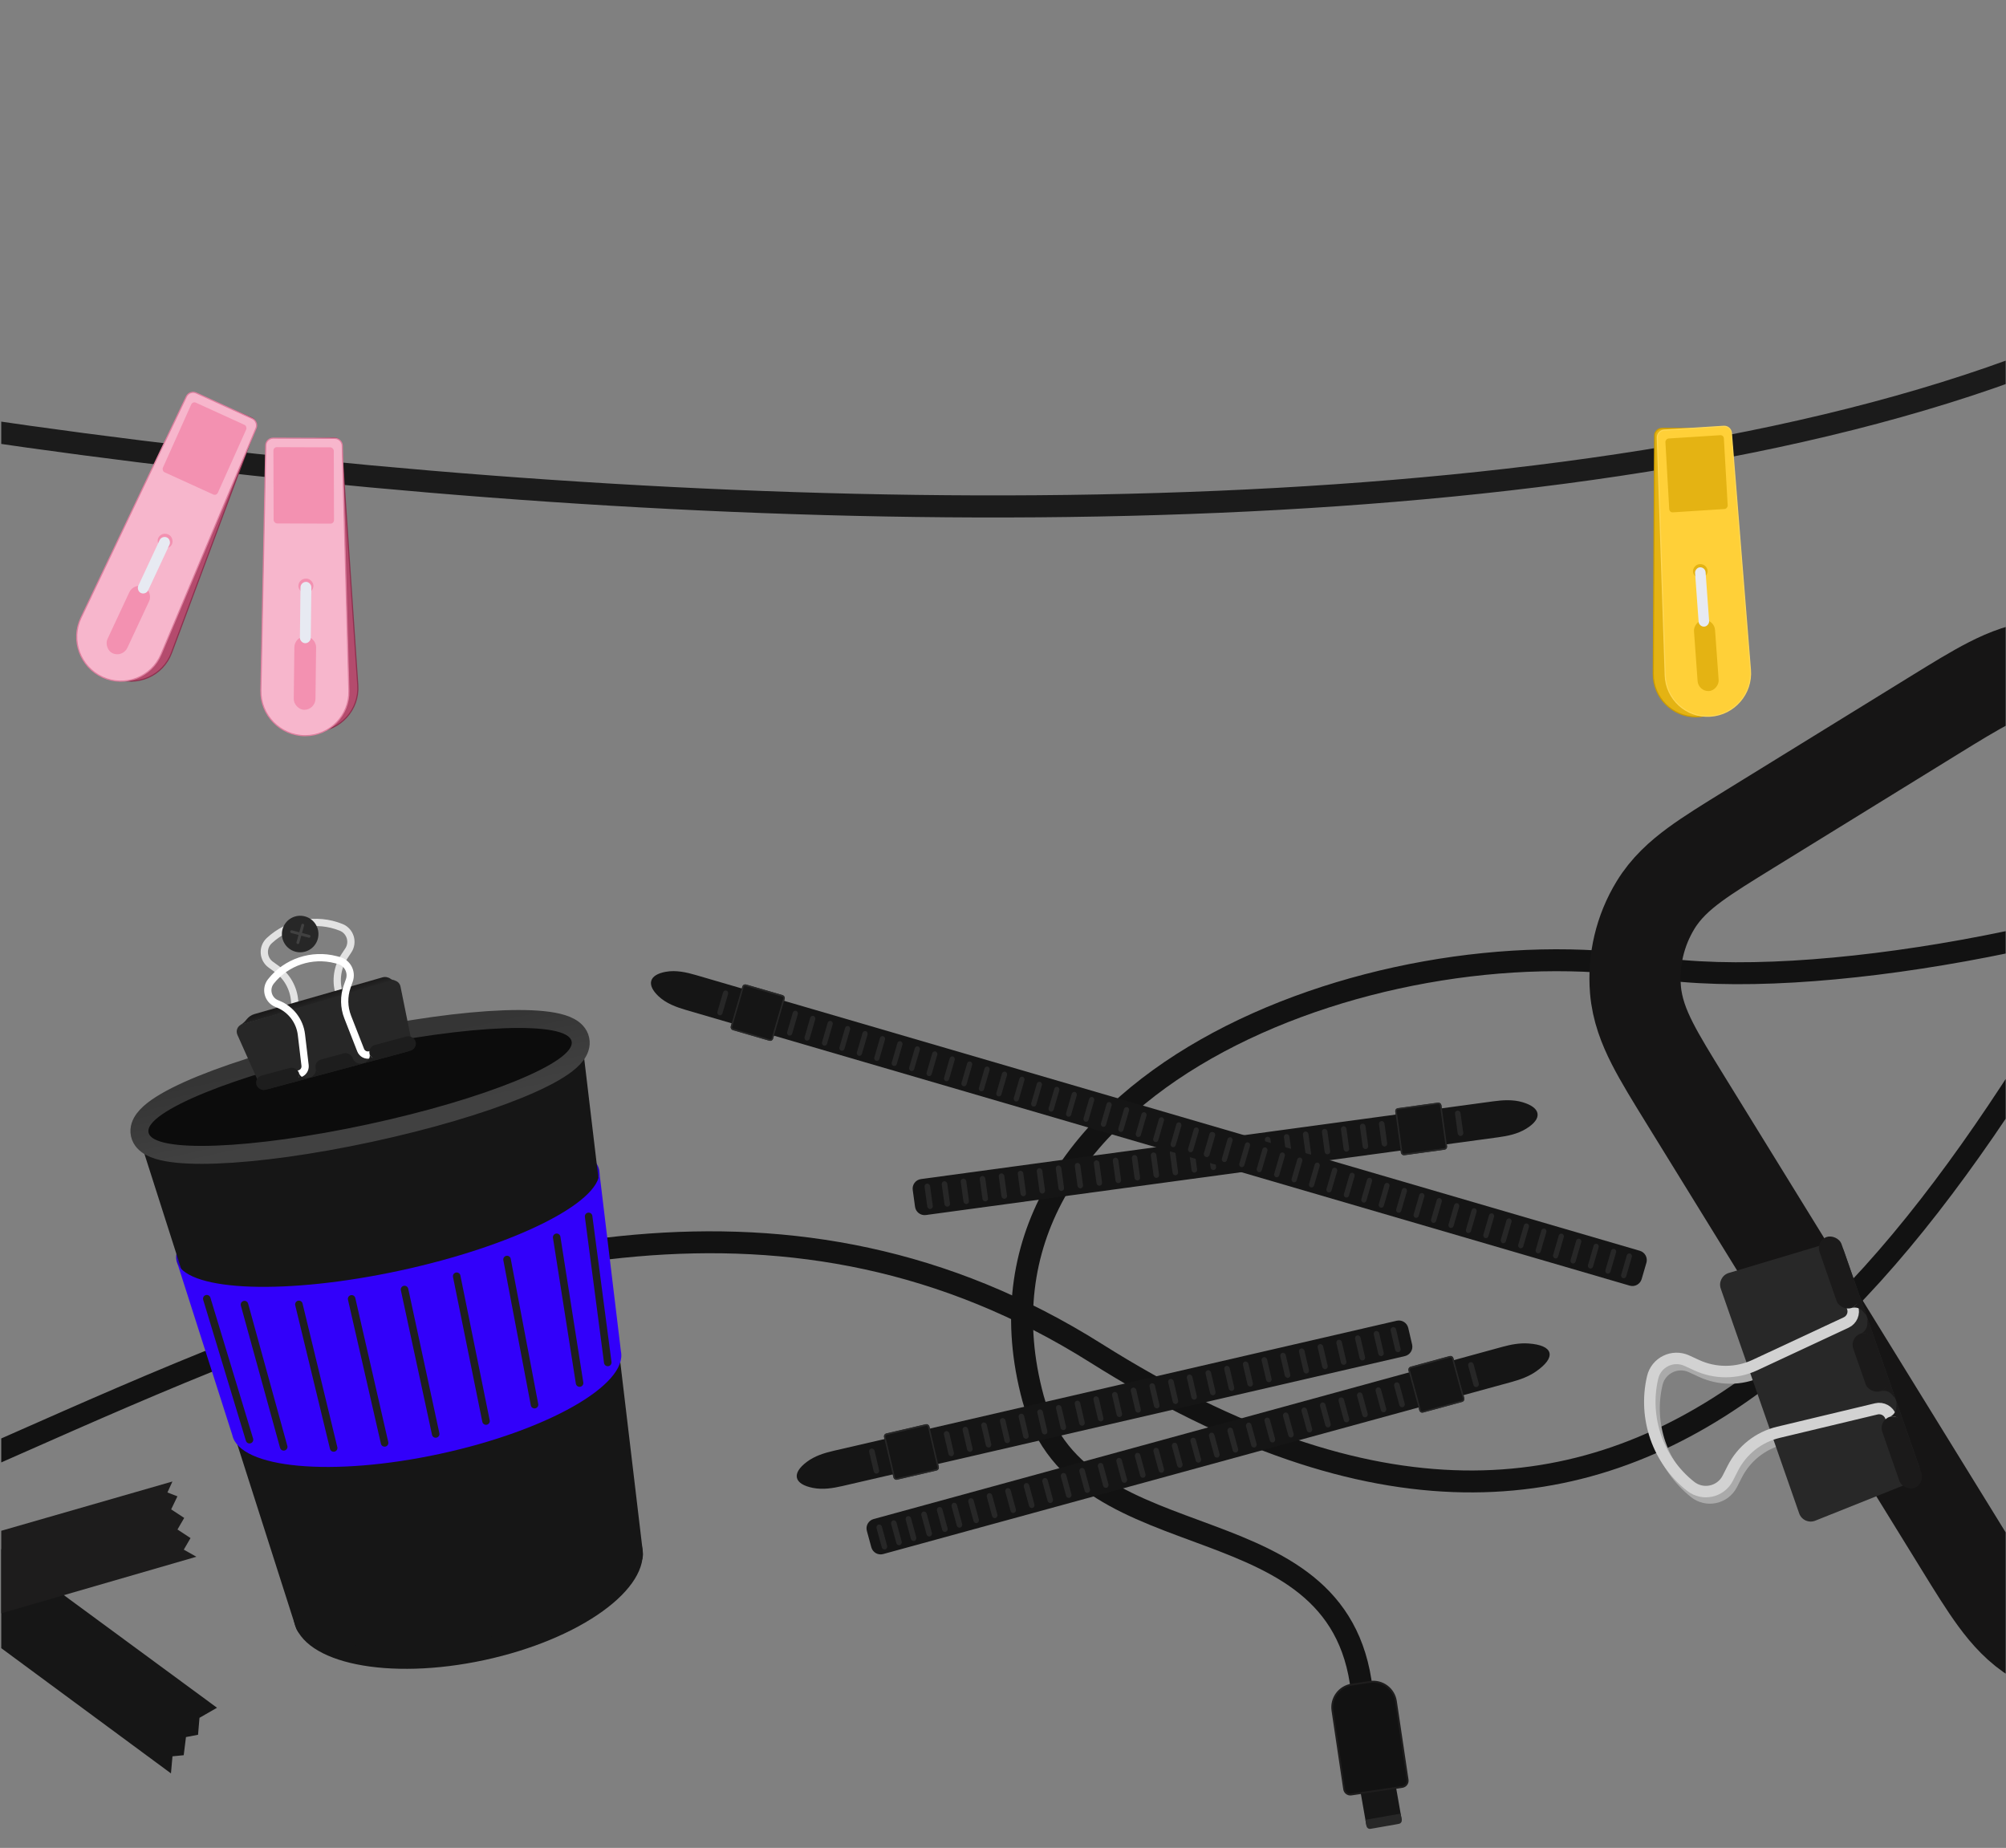 <svg width="1281" height="1180" viewBox="0 0 1281 1180" fill="none" xmlns="http://www.w3.org/2000/svg">
<rect x="0" y="0" width="1281" height="1180" fill="#808080" stroke="none"/>
<g clip-path="url(#clip0_1048_410)">
<path d="M138.58 1090.5L-222.771 824.826L-221.475 833.969L-229.953 835.062L-229.219 845.003L-237.697 846.095L-236.962 856.037L-246.001 857.928L-244.069 864.494L-251.569 866.23L109.169 1132.41L110.138 1121.51L117.311 1120.81L118.762 1109.22L126.474 1107.75L127.386 1096.93L138.58 1090.5Z" fill="#161616"/>
<path d="M-305.37 1118.91L125.414 994.078L117.372 989.538L121.669 982.148L113.336 976.676L117.633 969.286L109.299 963.815L113.304 955.494L106.919 953.028L110.11 946.022L-320.701 1070.06L-312.643 1077.47L-316.457 1083.59L-308.147 1091.8L-311.681 1098.8L-303.652 1106.12L-305.37 1118.91Z" fill="#1D1C1C"/>
<path d="M-421.667 186.597C-33.472 316.435 1324.75 469.23 1539.59 43.466" stroke="#1B1B1B" stroke-width="14.102"/>
<path d="M174.636 280.831L213.269 279.747C215.798 279.676 217.932 281.615 218.103 284.14L228.471 437.551C229.53 453.22 217.345 466.628 201.646 467.069C186.298 467.5 173.539 455.346 173.224 439.995L170.054 285.641C170.001 283.051 172.047 280.904 174.636 280.831Z" fill="#B44B6D" stroke="#8D314F" stroke-width="0.725"/>
<path d="M174.48 279.784L213.767 279.927C216.368 279.937 218.502 282.021 218.572 284.623L222.792 441.111C223.217 456.895 210.57 469.842 194.784 469.785C178.997 469.727 166.26 456.687 166.576 440.906L169.708 284.444C169.76 281.844 171.879 279.775 174.48 279.784Z" fill="#F7B6CC" stroke="#DE7F9F" stroke-width="0.737"/>
<rect width="38.563" height="48.715" rx="2.211" transform="matrix(1 0.004 0.003 1 174.589 285.516)" fill="#F391B1"/>
<rect width="9.626" height="9.283" rx="4.641" transform="matrix(1 -0.01 -0.012 1 190.589 369.523)" fill="#F391B1"/>
<rect width="13.88" height="46.953" rx="6.94" transform="matrix(1 -0.01 -0.012 1 188.061 406.363)" fill="#F391B1"/>
<rect width="6.941" height="39.17" rx="3.47" transform="matrix(1 -0.01 -0.012 1 191.938 371.59)" fill="#E7EAF2"/>
<path d="M870.175 1085.48C861.074 953.285 689.478 1002.74 659.718 893.013C605.435 692.871 877.143 589.807 1054.33 617.653C1258.83 649.791 1822.66 470.809 1399.84 386.57" stroke="#121212" stroke-width="14"/>
<path d="M-395.908 1024.79C-108.866 1088.08 313.319 620.69 699.812 864.038C1054.12 1087.12 1227.3 817.755 1398.58 499.891" stroke="#121212" stroke-width="14"/>
<path d="M1117.69 529.176L1234.28 457.286L1235.24 456.692C1248.87 448.287 1260.57 441.073 1270.68 435.925C1281.33 430.502 1292.45 426.161 1305.06 425.134C1323.95 423.595 1342.84 428.075 1359.02 437.932C1369.83 444.512 1377.81 453.385 1384.89 463.012C1391.61 472.151 1398.83 483.85 1407.23 497.481L1407.83 498.444L1582.49 781.707L1583.08 782.67C1591.49 796.301 1598.7 807.999 1603.85 818.107C1609.27 828.757 1613.61 839.877 1614.64 852.486C1616.18 871.375 1611.7 890.265 1601.84 906.451C1595.26 917.256 1586.39 925.243 1576.76 932.323C1567.62 939.043 1555.92 946.257 1542.29 954.662L1541.33 955.254L1424.74 1027.14L1423.78 1027.74C1410.15 1036.14 1398.45 1043.36 1388.34 1048.5C1377.69 1053.93 1366.57 1058.27 1353.96 1059.3C1335.08 1060.83 1316.19 1056.35 1300 1046.5C1289.19 1039.92 1281.21 1031.04 1274.13 1021.42C1267.41 1012.28 1260.19 1000.58 1251.79 986.948L1251.2 985.985L1076.53 702.719L1075.94 701.756C1067.53 688.126 1060.32 676.428 1055.17 666.32C1049.75 655.671 1045.41 644.551 1044.38 631.942C1042.84 613.054 1047.32 594.163 1057.18 577.978C1063.76 567.173 1072.63 559.187 1082.26 552.107C1091.4 545.387 1103.1 538.174 1116.73 529.77L1117.69 529.176Z" stroke="#161515" stroke-width="58.209"/>
<rect x="554.616" y="925.326" width="3.546" height="16.378" rx="1.773" transform="rotate(-13.109 554.616 925.326)" fill="#272727"/>
<rect x="566.548" y="922.547" width="3.546" height="16.378" rx="1.773" transform="rotate(-13.109 566.548 922.547)" fill="#272727"/>
<rect x="578.483" y="919.768" width="3.546" height="16.378" rx="1.773" transform="rotate(-13.109 578.483 919.768)" fill="#272727"/>
<rect x="590.419" y="916.988" width="3.546" height="16.378" rx="1.773" transform="rotate(-13.109 590.419 916.988)" fill="#272727"/>
<rect x="602.351" y="914.209" width="3.546" height="16.378" rx="1.773" transform="rotate(-13.109 602.351 914.209)" fill="#272727"/>
<rect x="614.283" y="911.432" width="3.546" height="16.378" rx="1.773" transform="rotate(-13.109 614.283 911.432)" fill="#272727"/>
<rect x="626.22" y="908.65" width="3.546" height="16.378" rx="1.773" transform="rotate(-13.109 626.22 908.65)" fill="#272727"/>
<rect x="638.156" y="905.871" width="3.546" height="16.378" rx="1.773" transform="rotate(-13.109 638.156 905.871)" fill="#272727"/>
<rect x="650.092" y="903.092" width="3.546" height="16.378" rx="1.773" transform="rotate(-13.109 650.092 903.092)" fill="#272727"/>
<rect x="662.024" y="900.314" width="3.546" height="16.378" rx="1.773" transform="rotate(-13.109 662.024 900.314)" fill="#272727"/>
<rect x="673.959" y="897.535" width="3.546" height="16.378" rx="1.773" transform="rotate(-13.109 673.959 897.535)" fill="#272727"/>
<rect x="685.892" y="894.756" width="3.546" height="16.378" rx="1.773" transform="rotate(-13.109 685.892 894.756)" fill="#272727"/>
<rect x="697.828" y="891.977" width="3.546" height="16.378" rx="1.773" transform="rotate(-13.109 697.828 891.977)" fill="#272727"/>
<rect x="709.759" y="889.197" width="3.546" height="16.378" rx="1.773" transform="rotate(-13.109 709.759 889.197)" fill="#272727"/>
<rect width="3.546" height="16.378" rx="1.773" transform="matrix(0.974 -0.227 0.227 0.974 721.695 886.418)" fill="#272727"/>
<rect x="733.632" y="883.639" width="3.546" height="16.378" rx="1.773" transform="rotate(-13.109 733.632 883.639)" fill="#272727"/>
<rect x="745.565" y="880.861" width="3.546" height="16.378" rx="1.773" transform="rotate(-13.109 745.565 880.861)" fill="#272727"/>
<rect x="757.5" y="878.08" width="3.546" height="16.378" rx="1.773" transform="rotate(-13.109 757.5 878.08)" fill="#272727"/>
<rect x="769.432" y="875.303" width="3.546" height="16.378" rx="1.773" transform="rotate(-13.109 769.432 875.303)" fill="#272727"/>
<rect x="781.368" y="872.523" width="3.546" height="16.378" rx="1.773" transform="rotate(-13.109 781.368 872.523)" fill="#272727"/>
<rect x="793.305" y="869.742" width="3.546" height="16.378" rx="1.773" transform="rotate(-13.109 793.305 869.742)" fill="#272727"/>
<rect x="805.236" y="866.965" width="3.546" height="16.378" rx="1.773" transform="rotate(-13.109 805.236 866.965)" fill="#272727"/>
<rect x="817.171" y="864.186" width="3.546" height="16.378" rx="1.773" transform="rotate(-13.109 817.171 864.186)" fill="#272727"/>
<rect x="829.103" y="861.406" width="3.546" height="16.378" rx="1.773" transform="rotate(-13.109 829.103 861.406)" fill="#272727"/>
<rect x="841.041" y="858.627" width="3.546" height="16.378" rx="1.773" transform="rotate(-13.109 841.041 858.627)" fill="#272727"/>
<rect x="852.977" y="855.848" width="3.546" height="16.378" rx="1.773" transform="rotate(-13.109 852.977 855.848)" fill="#272727"/>
<rect x="864.912" y="853.066" width="3.546" height="16.378" rx="1.773" transform="rotate(-13.109 864.912 853.066)" fill="#272727"/>
<rect x="876.84" y="850.291" width="3.546" height="16.378" rx="1.773" transform="rotate(-13.109 876.84 850.291)" fill="#272727"/>
<rect x="887.624" y="847.779" width="3.546" height="16.378" rx="1.773" transform="rotate(-13.109 887.624 847.779)" fill="#272727"/>
<rect x="564.665" y="916.088" width="28.8" height="29.37" rx="1.421" transform="rotate(-13.109 564.665 916.088)" fill="#151515" stroke="#272727" stroke-width="0.947"/>
<path d="M892.013 843.83L532.635 926.842C526.584 928.24 520.517 930.107 515.554 933.84C505.892 941.109 507.528 947.29 519.135 949.631C525.31 950.877 531.671 949.882 537.809 948.464L897.035 865.488C900.098 864.78 902.005 861.722 901.292 858.661L898.828 848.079C898.117 845.026 895.067 843.125 892.013 843.83Z" fill="#151515" stroke="#151515" stroke-width="0.947"/>
<rect x="554.635" y="925.41" width="3.546" height="16.378" rx="1.773" transform="rotate(-13.109 554.635 925.41)" fill="#272727"/>
<rect width="3.546" height="16.378" rx="1.773" transform="matrix(0.974 -0.227 0.227 0.974 566.566 922.633)" fill="#272727"/>
<rect x="578.503" y="919.852" width="3.546" height="16.378" rx="1.773" transform="rotate(-13.109 578.503 919.852)" fill="#272727"/>
<rect x="590.439" y="917.072" width="3.546" height="16.378" rx="1.773" transform="rotate(-13.109 590.439 917.072)" fill="#272727"/>
<rect x="602.371" y="914.293" width="3.546" height="16.378" rx="1.773" transform="rotate(-13.109 602.371 914.293)" fill="#272727"/>
<rect x="614.307" y="911.514" width="3.546" height="16.378" rx="1.773" transform="rotate(-13.109 614.307 911.514)" fill="#272727"/>
<rect x="626.239" y="908.736" width="3.546" height="16.378" rx="1.773" transform="rotate(-13.109 626.239 908.736)" fill="#272727"/>
<rect x="638.177" y="905.957" width="3.546" height="16.378" rx="1.773" transform="rotate(-13.109 638.177 905.957)" fill="#272727"/>
<rect x="650.112" y="903.176" width="3.546" height="16.378" rx="1.773" transform="rotate(-13.109 650.112 903.176)" fill="#272727"/>
<rect x="662.044" y="900.398" width="3.546" height="16.378" rx="1.773" transform="rotate(-13.109 662.044 900.398)" fill="#272727"/>
<rect x="673.978" y="897.619" width="3.546" height="16.378" rx="1.773" transform="rotate(-13.109 673.978 897.619)" fill="#272727"/>
<rect x="685.912" y="894.84" width="3.546" height="16.378" rx="1.773" transform="rotate(-13.109 685.912 894.84)" fill="#272727"/>
<rect x="697.847" y="892.061" width="3.546" height="16.378" rx="1.773" transform="rotate(-13.109 697.847 892.061)" fill="#272727"/>
<rect x="709.779" y="889.281" width="3.546" height="16.378" rx="1.773" transform="rotate(-13.109 709.779 889.281)" fill="#272727"/>
<rect x="721.715" y="886.504" width="3.546" height="16.378" rx="1.773" transform="rotate(-13.109 721.715 886.504)" fill="#272727"/>
<rect x="733.651" y="883.723" width="3.546" height="16.378" rx="1.773" transform="rotate(-13.109 733.651 883.723)" fill="#272727"/>
<rect x="745.588" y="880.943" width="3.546" height="16.378" rx="1.773" transform="rotate(-13.109 745.588 880.943)" fill="#272727"/>
<rect x="757.521" y="878.164" width="3.546" height="16.378" rx="1.773" transform="rotate(-13.109 757.521 878.164)" fill="#272727"/>
<rect x="769.452" y="875.387" width="3.546" height="16.378" rx="1.773" transform="rotate(-13.109 769.452 875.387)" fill="#272727"/>
<rect x="781.386" y="872.607" width="3.546" height="16.378" rx="1.773" transform="rotate(-13.109 781.386 872.607)" fill="#272727"/>
<rect width="3.546" height="16.378" rx="1.773" transform="matrix(0.974 -0.227 0.227 0.974 793.324 869.828)" fill="#272727"/>
<rect x="805.256" y="867.049" width="3.546" height="16.378" rx="1.773" transform="rotate(-13.109 805.256 867.049)" fill="#272727"/>
<rect x="817.191" y="864.27" width="3.546" height="16.378" rx="1.773" transform="rotate(-13.109 817.191 864.27)" fill="#272727"/>
<rect x="829.124" y="861.492" width="3.546" height="16.378" rx="1.773" transform="rotate(-13.109 829.124 861.492)" fill="#272727"/>
<rect x="841.059" y="858.711" width="3.546" height="16.378" rx="1.773" transform="rotate(-13.109 841.059 858.711)" fill="#272727"/>
<rect x="852.996" y="855.932" width="3.546" height="16.378" rx="1.773" transform="rotate(-13.109 852.996 855.932)" fill="#272727"/>
<rect x="864.932" y="853.152" width="3.546" height="16.378" rx="1.773" transform="rotate(-13.109 864.932 853.152)" fill="#272727"/>
<rect x="876.864" y="850.375" width="3.546" height="16.378" rx="1.773" transform="rotate(-13.109 876.864 850.375)" fill="#272727"/>
<rect x="887.644" y="847.863" width="3.546" height="16.378" rx="1.773" transform="rotate(-13.109 887.644 847.863)" fill="#272727"/>
<rect x="564.665" y="916.182" width="28.8" height="29.37" rx="1.421" transform="rotate(-13.109 564.665 916.182)" fill="#151515" stroke="#272727" stroke-width="0.947"/>
<rect width="3.546" height="16.378" rx="1.773" transform="matrix(-0.965 0.263 0.263 0.965 940.492 869.32)" fill="#272727"/>
<rect width="3.546" height="16.378" rx="1.773" transform="matrix(-0.965 0.263 0.263 0.965 928.671 872.539)" fill="#272727"/>
<rect width="3.546" height="16.378" rx="1.773" transform="matrix(-0.965 0.263 0.263 0.965 916.846 875.756)" fill="#272727"/>
<rect width="3.546" height="16.378" rx="1.773" transform="matrix(-0.965 0.263 0.263 0.965 905.021 878.975)" fill="#272727"/>
<rect width="3.546" height="16.378" rx="1.773" transform="matrix(-0.965 0.263 0.263 0.965 893.2 882.191)" fill="#272727"/>
<rect width="3.546" height="16.378" rx="1.773" transform="matrix(-0.965 0.263 0.263 0.965 881.378 885.408)" fill="#272727"/>
<rect width="3.546" height="16.378" rx="1.773" transform="matrix(-0.965 0.263 0.263 0.965 869.552 888.627)" fill="#272727"/>
<rect width="3.546" height="16.378" rx="1.773" transform="matrix(-0.965 0.263 0.263 0.965 857.727 891.846)" fill="#272727"/>
<rect width="3.546" height="16.378" rx="1.773" transform="matrix(-0.965 0.263 0.263 0.965 845.902 895.062)" fill="#272727"/>
<rect width="3.546" height="16.378" rx="1.773" transform="matrix(-0.965 0.263 0.263 0.965 834.081 898.279)" fill="#272727"/>
<rect width="3.546" height="16.378" rx="1.773" transform="matrix(-0.965 0.263 0.263 0.965 822.256 901.498)" fill="#272727"/>
<rect width="3.546" height="16.378" rx="1.773" transform="matrix(-0.965 0.263 0.263 0.965 810.434 904.715)" fill="#272727"/>
<rect width="3.546" height="16.378" rx="1.773" transform="matrix(-0.965 0.263 0.263 0.965 798.609 907.934)" fill="#272727"/>
<rect width="3.546" height="16.378" rx="1.773" transform="matrix(-0.965 0.263 0.263 0.965 786.788 911.15)" fill="#272727"/>
<rect width="3.546" height="16.378" rx="1.773" transform="matrix(-0.965 0.263 0.263 0.965 774.964 914.369)" fill="#272727"/>
<rect width="3.546" height="16.378" rx="1.773" transform="matrix(-0.965 0.263 0.263 0.965 763.136 917.588)" fill="#272727"/>
<rect width="3.546" height="16.378" rx="1.773" transform="matrix(-0.965 0.263 0.263 0.965 751.315 920.805)" fill="#272727"/>
<rect width="3.546" height="16.378" rx="1.773" transform="matrix(-0.965 0.263 0.263 0.965 739.49 924.021)" fill="#272727"/>
<rect width="3.546" height="16.378" rx="1.773" transform="matrix(-0.965 0.263 0.263 0.965 727.669 927.24)" fill="#272727"/>
<rect width="3.546" height="16.378" rx="1.773" transform="matrix(-0.965 0.263 0.263 0.965 715.844 930.457)" fill="#272727"/>
<rect width="3.546" height="16.378" rx="1.773" transform="matrix(-0.965 0.263 0.263 0.965 704.017 933.676)" fill="#272727"/>
<rect width="3.546" height="16.378" rx="1.773" transform="matrix(-0.965 0.263 0.263 0.965 692.198 936.893)" fill="#272727"/>
<rect width="3.546" height="16.378" rx="1.773" transform="matrix(-0.965 0.263 0.263 0.965 680.372 940.111)" fill="#272727"/>
<rect width="3.546" height="16.378" rx="1.773" transform="matrix(-0.965 0.263 0.263 0.965 668.551 943.328)" fill="#272727"/>
<rect width="3.546" height="16.378" rx="1.773" transform="matrix(-0.965 0.263 0.263 0.965 656.724 946.547)" fill="#272727"/>
<rect width="3.546" height="16.378" rx="1.773" transform="matrix(-0.965 0.263 0.263 0.965 644.899 949.766)" fill="#272727"/>
<rect width="3.546" height="16.378" rx="1.773" transform="matrix(-0.965 0.263 0.263 0.965 633.075 952.982)" fill="#272727"/>
<rect width="3.546" height="16.378" rx="1.773" transform="matrix(-0.965 0.263 0.263 0.965 621.257 956.199)" fill="#272727"/>
<rect width="3.546" height="16.378" rx="1.773" transform="matrix(-0.965 0.263 0.263 0.965 610.574 959.105)" fill="#272727"/>
<rect x="-0.333" y="0.581" width="28.8" height="29.37" rx="1.421" transform="matrix(-0.965 0.263 0.263 0.965 926.789 865.487)" fill="#151515" stroke="#272727" stroke-width="0.947"/>
<path d="M558.001 970.456L959.506 860.503C964.871 859.034 970.407 857.975 975.956 858.359C991.742 859.451 993.34 866.463 980.669 875.325C976.044 878.56 970.668 880.498 965.225 881.988L563.857 991.903C560.826 992.733 557.697 990.946 556.872 987.914L554.018 977.43C553.195 974.405 554.977 971.284 558.001 970.456Z" fill="#151515" stroke="#151515" stroke-width="0.947"/>
<rect width="3.546" height="16.378" rx="1.773" transform="matrix(-0.965 0.263 0.263 0.965 940.512 869.4)" fill="#272727"/>
<rect width="3.546" height="16.378" rx="1.773" transform="matrix(-0.965 0.263 0.263 0.965 928.691 872.619)" fill="#272727"/>
<rect width="3.546" height="16.378" rx="1.773" transform="matrix(-0.965 0.263 0.263 0.965 916.864 875.836)" fill="#272727"/>
<rect width="3.546" height="16.378" rx="1.773" transform="matrix(-0.965 0.263 0.263 0.965 905.04 879.055)" fill="#272727"/>
<rect width="3.546" height="16.378" rx="1.773" transform="matrix(-0.965 0.263 0.263 0.965 893.218 882.271)" fill="#272727"/>
<rect width="3.546" height="16.378" rx="1.773" transform="matrix(-0.965 0.263 0.263 0.965 881.393 885.488)" fill="#272727"/>
<rect width="3.546" height="16.378" rx="1.773" transform="matrix(-0.965 0.263 0.263 0.965 869.572 888.707)" fill="#272727"/>
<rect width="3.546" height="16.378" rx="1.773" transform="matrix(-0.965 0.263 0.263 0.965 857.745 891.926)" fill="#272727"/>
<rect width="3.546" height="16.378" rx="1.773" transform="matrix(-0.965 0.263 0.263 0.965 845.92 895.143)" fill="#272727"/>
<rect width="3.546" height="16.378" rx="1.773" transform="matrix(-0.965 0.263 0.263 0.965 834.099 898.359)" fill="#272727"/>
<rect width="3.546" height="16.378" rx="1.773" transform="matrix(-0.965 0.263 0.263 0.965 822.276 901.578)" fill="#272727"/>
<rect width="3.546" height="16.378" rx="1.773" transform="matrix(-0.965 0.263 0.263 0.965 810.452 904.795)" fill="#272727"/>
<rect width="3.546" height="16.378" rx="1.773" transform="matrix(-0.965 0.263 0.263 0.965 798.627 908.012)" fill="#272727"/>
<rect width="3.546" height="16.378" rx="1.773" transform="matrix(-0.965 0.263 0.263 0.965 786.806 911.23)" fill="#272727"/>
<rect width="3.546" height="16.378" rx="1.773" transform="matrix(-0.965 0.263 0.263 0.965 774.981 914.449)" fill="#272727"/>
<rect width="3.546" height="16.378" rx="1.773" transform="matrix(-0.965 0.263 0.263 0.965 763.156 917.666)" fill="#272727"/>
<rect width="3.546" height="16.378" rx="1.773" transform="matrix(-0.965 0.263 0.263 0.965 751.329 920.885)" fill="#272727"/>
<rect width="3.546" height="16.378" rx="1.773" transform="matrix(-0.965 0.263 0.263 0.965 739.508 924.102)" fill="#272727"/>
<rect width="3.546" height="16.378" rx="1.773" transform="matrix(-0.965 0.263 0.263 0.965 727.687 927.32)" fill="#272727"/>
<rect width="3.546" height="16.378" rx="1.773" transform="matrix(-0.965 0.263 0.263 0.965 715.864 930.537)" fill="#272727"/>
<rect width="3.546" height="16.378" rx="1.773" transform="matrix(-0.965 0.263 0.263 0.965 704.037 933.756)" fill="#272727"/>
<rect width="3.546" height="16.378" rx="1.773" transform="matrix(-0.965 0.263 0.263 0.965 692.216 936.973)" fill="#272727"/>
<rect width="3.546" height="16.378" rx="1.773" transform="matrix(-0.965 0.263 0.263 0.965 680.391 940.191)" fill="#272727"/>
<rect width="3.546" height="16.378" rx="1.773" transform="matrix(-0.965 0.263 0.263 0.965 668.569 943.408)" fill="#272727"/>
<rect width="3.546" height="16.378" rx="1.773" transform="matrix(-0.965 0.263 0.263 0.965 656.744 946.627)" fill="#272727"/>
<rect width="3.546" height="16.378" rx="1.773" transform="matrix(-0.965 0.263 0.263 0.965 644.917 949.844)" fill="#272727"/>
<rect width="3.546" height="16.378" rx="1.773" transform="matrix(-0.965 0.263 0.263 0.965 633.093 953.062)" fill="#272727"/>
<rect width="3.546" height="16.378" rx="1.773" transform="matrix(-0.965 0.263 0.263 0.965 621.271 956.279)" fill="#272727"/>
<rect width="3.546" height="16.378" rx="1.773" transform="matrix(-0.965 0.263 0.263 0.965 610.592 959.188)" fill="#272727"/>
<rect width="3.546" height="16.378" rx="1.773" transform="matrix(-0.965 0.263 0.263 0.965 601.281 961.889)" fill="#272727"/>
<rect width="3.546" height="16.378" rx="1.773" transform="matrix(-0.965 0.263 0.263 0.965 591.291 964.793)" fill="#272727"/>
<rect width="3.546" height="16.378" rx="1.773" transform="matrix(-0.965 0.263 0.263 0.965 581.3 967.699)" fill="#272727"/>
<rect width="3.546" height="16.378" rx="1.773" transform="matrix(-0.965 0.263 0.263 0.965 571.99 970.4)" fill="#272727"/>
<rect width="3.546" height="16.378" rx="1.773" transform="matrix(-0.965 0.263 0.263 0.965 562.679 973.102)" fill="#272727"/>
<rect x="-0.333" y="0.581" width="28.8" height="29.37" rx="1.421" transform="matrix(-0.965 0.263 0.263 0.965 926.829 865.565)" fill="#151515" stroke="#272727" stroke-width="0.947"/>
<rect x="934.654" y="725.239" width="3.546" height="16.378" rx="1.773" transform="rotate(172.162 934.654 725.239)" fill="#272727"/>
<rect x="922.517" y="726.907" width="3.546" height="16.378" rx="1.773" transform="rotate(172.162 922.517 726.907)" fill="#272727"/>
<rect x="910.376" y="728.579" width="3.546" height="16.378" rx="1.773" transform="rotate(172.162 910.376 728.579)" fill="#272727"/>
<rect x="898.236" y="730.251" width="3.546" height="16.378" rx="1.773" transform="rotate(172.162 898.236 730.251)" fill="#272727"/>
<rect x="886.099" y="731.923" width="3.546" height="16.378" rx="1.773" transform="rotate(172.162 886.099 731.923)" fill="#272727"/>
<rect x="873.962" y="733.593" width="3.546" height="16.378" rx="1.773" transform="rotate(172.162 873.962 733.593)" fill="#272727"/>
<rect x="861.82" y="735.263" width="3.546" height="16.378" rx="1.773" transform="rotate(172.162 861.82 735.263)" fill="#272727"/>
<rect x="849.679" y="736.935" width="3.546" height="16.378" rx="1.773" transform="rotate(172.162 849.679 736.935)" fill="#272727"/>
<rect x="837.539" y="738.606" width="3.546" height="16.378" rx="1.773" transform="rotate(172.162 837.539 738.606)" fill="#272727"/>
<rect x="825.402" y="740.276" width="3.546" height="16.378" rx="1.773" transform="rotate(172.162 825.402 740.276)" fill="#272727"/>
<rect x="813.262" y="741.948" width="3.546" height="16.378" rx="1.773" transform="rotate(172.162 813.262 741.948)" fill="#272727"/>
<rect x="801.125" y="743.618" width="3.546" height="16.378" rx="1.773" transform="rotate(172.162 801.125 743.618)" fill="#272727"/>
<rect x="788.984" y="745.29" width="3.546" height="16.378" rx="1.773" transform="rotate(172.162 788.984 745.29)" fill="#272727"/>
<rect x="776.847" y="746.96" width="3.546" height="16.378" rx="1.773" transform="rotate(172.162 776.847 746.96)" fill="#272727"/>
<rect width="3.546" height="16.378" rx="1.773" transform="matrix(-0.991 0.136 -0.136 -0.991 764.707 748.63)" fill="#272727"/>
<rect x="752.564" y="750.304" width="3.546" height="16.378" rx="1.773" transform="rotate(172.162 752.564 750.304)" fill="#272727"/>
<rect x="740.427" y="751.974" width="3.546" height="16.378" rx="1.773" transform="rotate(172.162 740.427 751.974)" fill="#272727"/>
<rect x="728.287" y="753.644" width="3.546" height="16.378" rx="1.773" transform="rotate(172.162 728.287 753.644)" fill="#272727"/>
<rect x="716.15" y="755.315" width="3.546" height="16.378" rx="1.773" transform="rotate(172.162 716.15 755.315)" fill="#272727"/>
<rect x="704.01" y="756.985" width="3.546" height="16.378" rx="1.773" transform="rotate(172.162 704.01 756.985)" fill="#272727"/>
<rect x="691.867" y="758.657" width="3.546" height="16.378" rx="1.773" transform="rotate(172.162 691.867 758.657)" fill="#272727"/>
<rect x="679.732" y="760.327" width="3.546" height="16.378" rx="1.773" transform="rotate(172.162 679.732 760.327)" fill="#272727"/>
<rect x="667.592" y="761.999" width="3.546" height="16.378" rx="1.773" transform="rotate(172.162 667.592 761.999)" fill="#272727"/>
<rect x="655.455" y="763.671" width="3.546" height="16.378" rx="1.773" transform="rotate(172.162 655.455 763.671)" fill="#272727"/>
<rect x="643.313" y="765.341" width="3.546" height="16.378" rx="1.773" transform="rotate(172.162 643.313 765.341)" fill="#272727"/>
<rect x="631.172" y="767.013" width="3.546" height="16.378" rx="1.773" transform="rotate(172.162 631.172 767.013)" fill="#272727"/>
<rect x="619.031" y="768.685" width="3.546" height="16.378" rx="1.773" transform="rotate(172.162 619.031 768.685)" fill="#272727"/>
<rect x="606.898" y="770.354" width="3.546" height="16.378" rx="1.773" transform="rotate(172.162 606.898 770.354)" fill="#272727"/>
<rect x="595.93" y="771.864" width="3.546" height="16.378" rx="1.773" transform="rotate(172.162 595.93 771.864)" fill="#272727"/>
<rect x="923.798" y="733.51" width="28.8" height="29.37" rx="1.421" transform="rotate(172.162 923.798 733.51)" fill="#151515" stroke="#272727" stroke-width="0.947"/>
<path d="M591.196 775.402L956.681 725.756C962.834 724.92 969.047 723.619 974.332 720.357C984.621 714.007 983.56 707.702 972.216 704.304C966.182 702.496 959.757 702.902 953.515 703.75L588.184 753.375C585.07 753.798 582.89 756.668 583.319 759.782L584.801 770.545C585.228 773.651 588.09 775.824 591.196 775.402Z" fill="#151515" stroke="#151515" stroke-width="0.947"/>
<rect x="934.643" y="725.159" width="3.546" height="16.378" rx="1.773" transform="rotate(172.162 934.643 725.159)" fill="#272727"/>
<rect width="3.546" height="16.378" rx="1.773" transform="matrix(-0.991 0.136 -0.136 -0.991 922.506 726.831)" fill="#272727"/>
<rect x="910.364" y="728.503" width="3.546" height="16.378" rx="1.773" transform="rotate(172.162 910.364 728.503)" fill="#272727"/>
<rect x="898.223" y="730.175" width="3.546" height="16.378" rx="1.773" transform="rotate(172.162 898.223 730.175)" fill="#272727"/>
<rect x="886.086" y="731.845" width="3.546" height="16.378" rx="1.773" transform="rotate(172.162 886.086 731.845)" fill="#272727"/>
<rect x="873.946" y="733.515" width="3.546" height="16.378" rx="1.773" transform="rotate(172.162 873.946 733.515)" fill="#272727"/>
<rect x="861.809" y="735.187" width="3.546" height="16.378" rx="1.773" transform="rotate(172.162 861.809 735.187)" fill="#272727"/>
<rect x="849.667" y="736.856" width="3.546" height="16.378" rx="1.773" transform="rotate(172.162 849.667 736.856)" fill="#272727"/>
<rect x="837.526" y="738.53" width="3.546" height="16.378" rx="1.773" transform="rotate(172.162 837.526 738.53)" fill="#272727"/>
<rect x="825.389" y="740.2" width="3.546" height="16.378" rx="1.773" transform="rotate(172.162 825.389 740.2)" fill="#272727"/>
<rect x="813.25" y="741.87" width="3.546" height="16.378" rx="1.773" transform="rotate(172.162 813.25 741.87)" fill="#272727"/>
<rect x="801.112" y="743.54" width="3.546" height="16.378" rx="1.773" transform="rotate(172.162 801.112 743.54)" fill="#272727"/>
<rect x="788.971" y="745.212" width="3.546" height="16.378" rx="1.773" transform="rotate(172.162 788.971 745.212)" fill="#272727"/>
<rect x="776.834" y="746.882" width="3.546" height="16.378" rx="1.773" transform="rotate(172.162 776.834 746.882)" fill="#272727"/>
<rect x="764.694" y="748.554" width="3.546" height="16.378" rx="1.773" transform="rotate(172.162 764.694 748.554)" fill="#272727"/>
<rect x="752.553" y="750.226" width="3.546" height="16.378" rx="1.773" transform="rotate(172.162 752.553 750.226)" fill="#272727"/>
<rect x="740.411" y="751.897" width="3.546" height="16.378" rx="1.773" transform="rotate(172.162 740.411 751.897)" fill="#272727"/>
<rect x="728.274" y="753.567" width="3.546" height="16.378" rx="1.773" transform="rotate(172.162 728.274 753.567)" fill="#272727"/>
<rect x="716.137" y="755.239" width="3.546" height="16.378" rx="1.773" transform="rotate(172.162 716.137 755.239)" fill="#272727"/>
<rect x="703.998" y="756.909" width="3.546" height="16.378" rx="1.773" transform="rotate(172.162 703.998 756.909)" fill="#272727"/>
<rect width="3.546" height="16.378" rx="1.773" transform="matrix(-0.991 0.136 -0.136 -0.991 691.856 758.581)" fill="#272727"/>
<rect x="679.719" y="760.251" width="3.546" height="16.378" rx="1.773" transform="rotate(172.162 679.719 760.251)" fill="#272727"/>
<rect x="667.579" y="761.923" width="3.546" height="16.378" rx="1.773" transform="rotate(172.162 667.579 761.923)" fill="#272727"/>
<rect x="655.442" y="763.593" width="3.546" height="16.378" rx="1.773" transform="rotate(172.162 655.442 763.593)" fill="#272727"/>
<rect x="643.302" y="765.265" width="3.546" height="16.378" rx="1.773" transform="rotate(172.162 643.302 765.265)" fill="#272727"/>
<rect x="631.159" y="766.935" width="3.546" height="16.378" rx="1.773" transform="rotate(172.162 631.159 766.935)" fill="#272727"/>
<rect x="619.019" y="768.606" width="3.546" height="16.378" rx="1.773" transform="rotate(172.162 619.019 768.606)" fill="#272727"/>
<rect x="606.882" y="770.278" width="3.546" height="16.378" rx="1.773" transform="rotate(172.162 606.882 770.278)" fill="#272727"/>
<rect x="595.917" y="771.786" width="3.546" height="16.378" rx="1.773" transform="rotate(172.162 595.917 771.786)" fill="#272727"/>
<rect x="923.807" y="733.43" width="28.8" height="29.37" rx="1.421" transform="rotate(172.162 923.807 733.43)" fill="#151515" stroke="#272727" stroke-width="0.947"/>
<path d="M1061.26 273.549L1099.35 273.48C1101.85 273.475 1103.9 275.441 1104 277.933L1110.25 429.348C1110.89 444.813 1098.54 457.709 1083.06 457.737C1067.93 457.765 1055.67 445.461 1055.76 430.328L1056.62 278.169C1056.64 275.617 1058.71 273.554 1061.26 273.549Z" fill="#E4B313" stroke="#CC9C00" stroke-width="0.715"/>
<path d="M1100.75 272.209L1062.73 274.637C1060.21 274.798 1058.26 276.94 1058.35 279.462L1063.38 431.204C1063.89 446.509 1076.89 458.307 1092.17 457.331C1107.45 456.355 1119.02 442.989 1117.79 427.73L1105.64 276.442C1105.44 273.927 1103.27 272.048 1100.75 272.209Z" fill="#FFD038" stroke="#FFD755" stroke-width="0.715"/>
<rect width="37.4" height="47.245" rx="2.144" transform="matrix(-0.998 0.064 0.057 0.998 1100.71 277.752)" fill="#E4B313"/>
<rect width="9.336" height="9.003" rx="4.501" transform="matrix(-0.999 0.051 0.072 0.997 1090.12 360.014)" fill="#E4B313"/>
<rect width="13.462" height="45.538" rx="6.731" transform="matrix(-0.999 0.051 0.072 0.997 1094.71 395.531)" fill="#E4B313"/>
<rect width="6.732" height="37.989" rx="3.366" transform="matrix(-0.999 0.051 0.072 0.997 1088.93 362.094)" fill="#E7EAF2"/>
<path d="M125.013 251.954L160.662 266.883C162.996 267.86 164.141 270.506 163.257 272.877L109.501 416.935C104.01 431.649 87.383 438.847 72.897 432.78C58.735 426.849 52.116 410.519 58.153 396.401L118.857 254.449C119.875 252.068 122.624 250.954 125.013 251.954Z" fill="#B44B6D" stroke="#8D314F" stroke-width="0.725"/>
<path d="M125.303 250.937L161.041 267.253C163.408 268.333 164.493 271.111 163.485 273.511L102.859 417.84C96.745 432.397 79.886 438.984 65.525 432.428C51.165 425.872 44.931 408.742 51.72 394.493L119.034 253.217C120.153 250.869 122.936 249.856 125.303 250.937Z" fill="#F7B6CC" stroke="#DE7F9F" stroke-width="0.737"/>
<rect width="38.563" height="48.715" rx="2.211" transform="matrix(0.91 0.415 -0.409 0.913 123.04 256.204)" fill="#F391B1"/>
<rect width="9.626" height="9.283" rx="4.641" transform="matrix(0.915 0.403 -0.423 0.906 103.01 339.343)" fill="#F391B1"/>
<rect width="13.88" height="46.953" rx="6.94" transform="matrix(0.915 0.403 -0.423 0.906 85.529 371.868)" fill="#F391B1"/>
<rect width="6.941" height="39.17" rx="3.47" transform="matrix(0.915 0.403 -0.423 0.906 103.388 341.782)" fill="#E7EAF2"/>
<path d="M1188.24 845.893L1123.49 875.848C1111.71 881.297 1098.13 881.293 1086.36 875.837L1080 872.892C1070.99 868.716 1060.41 873.853 1058.12 883.518V883.518C1051.98 909.409 1061.34 936.516 1082.14 953.108V953.108C1089.91 959.302 1101.4 956.82 1105.92 947.972L1109.1 941.735C1115 930.178 1125.69 921.799 1138.32 918.821L1207.76 902.454" stroke="#AAAAAA" stroke-width="7.324"/>
<path d="M1103.99 812.854C1099.73 814.128 1097.4 818.697 1098.86 822.892L1148.92 966.378C1150.39 970.574 1155.05 972.7 1159.18 971.05L1221.08 946.293C1224.95 944.744 1226.92 940.422 1225.54 936.484L1177.45 798.636C1176.08 794.698 1171.85 792.538 1167.85 793.734L1103.99 812.854Z" fill="#282828"/>
<path d="M1173.03 806.241L1183.01 834.858C1184.33 838.637 1182.58 842.8 1178.95 844.493L1120.68 871.681C1108.92 877.169 1095.35 877.209 1083.55 871.792L1077.19 868.868C1068.16 864.722 1057.6 869.893 1055.34 879.567V879.567C1049.29 905.477 1058.74 932.553 1079.59 949.076V949.076C1087.38 955.245 1098.87 952.725 1103.35 943.863L1106.52 937.615C1112.38 926.038 1123.04 917.624 1135.66 914.605L1198.19 899.648C1202.08 898.717 1206.05 900.884 1207.37 904.663L1217.35 933.28" stroke="#D2D2D2" stroke-width="7.324"/>
<rect width="48.042" height="14.92" rx="7.46" transform="matrix(0.329 0.944 0.944 -0.329 1199.54 907.245)" fill="#1B1A1A"/>
<rect width="38.883" height="14.92" rx="7.46" transform="matrix(0.329 0.944 0.944 -0.329 1181 854.12)" fill="#1B1A1A"/>
<rect width="48.042" height="14.92" rx="7.46" transform="matrix(0.329 0.944 0.944 -0.329 1159.45 792.345)" fill="#1B1A1A"/>
<path d="M1182.26 835.271V835.271C1184.92 834.429 1187.82 835.257 1189.63 837.373L1191.87 840L1186.85 825.59L1186.72 829.045C1186.62 831.827 1184.87 834.279 1182.26 835.271V835.271Z" fill="#1B1A1A"/>
<path d="M1187.99 851.685V851.685C1190.64 850.843 1193.54 851.671 1195.35 853.787L1197.6 856.414L1192.57 842.004L1192.45 845.459C1192.35 848.241 1190.59 850.693 1187.99 851.685V851.685Z" fill="#1B1A1A"/>
<path d="M1200.8 888.398V888.398C1203.45 887.556 1206.35 888.384 1208.16 890.5L1210.41 893.127L1205.38 878.717L1205.26 882.172C1205.16 884.954 1203.4 887.406 1200.8 888.398V888.398Z" fill="#1B1A1A"/>
<path d="M1206.53 904.814V904.814C1209.18 903.972 1212.08 904.8 1213.89 906.916L1216.14 909.543L1211.11 895.133L1210.98 898.588C1210.88 901.37 1209.13 903.822 1206.53 904.814V904.814Z" fill="#1B1A1A"/>
<rect x="462.237" y="631.984" width="3.355" height="16.378" rx="1.678" transform="rotate(16.222 462.237 631.984)" fill="#272727"/>
<rect x="473.367" y="635.225" width="3.355" height="16.378" rx="1.678" transform="rotate(16.222 473.367 635.225)" fill="#272727"/>
<rect x="484.501" y="638.463" width="3.355" height="16.378" rx="1.678" transform="rotate(16.222 484.501 638.463)" fill="#272727"/>
<rect x="495.635" y="641.701" width="3.355" height="16.378" rx="1.678" transform="rotate(16.222 495.635 641.701)" fill="#272727"/>
<rect x="506.766" y="644.939" width="3.355" height="16.378" rx="1.678" transform="rotate(16.222 506.766 644.939)" fill="#272727"/>
<rect x="773.247" y="722.469" width="3.355" height="16.378" rx="1.678" transform="rotate(16.222 773.247 722.469)" fill="#272727"/>
<rect x="517.896" y="648.178" width="3.355" height="16.378" rx="1.678" transform="rotate(16.222 517.896 648.178)" fill="#272727"/>
<rect x="784.377" y="725.709" width="3.355" height="16.378" rx="1.678" transform="rotate(16.222 784.377 725.709)" fill="#272727"/>
<rect x="529.032" y="651.418" width="3.355" height="16.378" rx="1.678" transform="rotate(16.222 529.032 651.418)" fill="#272727"/>
<rect x="795.513" y="728.947" width="3.355" height="16.378" rx="1.678" transform="rotate(16.222 795.513 728.947)" fill="#272727"/>
<rect x="540.165" y="654.658" width="3.355" height="16.378" rx="1.678" transform="rotate(16.222 540.165 654.658)" fill="#272727"/>
<rect x="806.646" y="732.188" width="3.355" height="16.378" rx="1.678" transform="rotate(16.222 806.646 732.188)" fill="#272727"/>
<rect x="551.3" y="657.896" width="3.355" height="16.378" rx="1.678" transform="rotate(16.222 551.3 657.896)" fill="#272727"/>
<rect x="817.781" y="735.426" width="3.355" height="16.378" rx="1.678" transform="rotate(16.222 817.781 735.426)" fill="#272727"/>
<rect x="562.43" y="661.135" width="3.355" height="16.378" rx="1.678" transform="rotate(16.222 562.43 661.135)" fill="#272727"/>
<rect x="828.911" y="738.664" width="3.355" height="16.378" rx="1.678" transform="rotate(16.222 828.911 738.664)" fill="#272727"/>
<rect x="573.563" y="664.373" width="3.355" height="16.378" rx="1.678" transform="rotate(16.222 573.563 664.373)" fill="#272727"/>
<rect x="840.045" y="741.904" width="3.355" height="16.378" rx="1.678" transform="rotate(16.222 840.045 741.904)" fill="#272727"/>
<rect x="584.694" y="667.611" width="3.355" height="16.378" rx="1.678" transform="rotate(16.222 584.694 667.611)" fill="#272727"/>
<rect x="851.175" y="745.141" width="3.355" height="16.378" rx="1.678" transform="rotate(16.222 851.175 745.141)" fill="#272727"/>
<rect x="595.828" y="670.852" width="3.355" height="16.378" rx="1.678" transform="rotate(16.222 595.828 670.852)" fill="#272727"/>
<rect x="862.309" y="748.381" width="3.355" height="16.378" rx="1.678" transform="rotate(16.222 862.309 748.381)" fill="#272727"/>
<rect x="606.958" y="674.09" width="3.355" height="16.378" rx="1.678" transform="rotate(16.222 606.958 674.09)" fill="#272727"/>
<rect x="873.439" y="751.619" width="3.355" height="16.378" rx="1.678" transform="rotate(16.222 873.439 751.619)" fill="#272727"/>
<rect width="3.355" height="16.378" rx="1.678" transform="matrix(0.96 0.279 -0.279 0.96 618.092 677.33)" fill="#272727"/>
<rect width="3.355" height="16.378" rx="1.678" transform="matrix(0.96 0.279 -0.279 0.96 884.573 754.859)" fill="#272727"/>
<rect x="629.228" y="680.568" width="3.355" height="16.378" rx="1.678" transform="rotate(16.222 629.228 680.568)" fill="#272727"/>
<rect x="895.709" y="758.098" width="3.355" height="16.378" rx="1.678" transform="rotate(16.222 895.709 758.098)" fill="#272727"/>
<rect x="640.358" y="683.809" width="3.355" height="16.378" rx="1.678" transform="rotate(16.222 640.358 683.809)" fill="#272727"/>
<rect x="906.839" y="761.338" width="3.355" height="16.378" rx="1.678" transform="rotate(16.222 906.839 761.338)" fill="#272727"/>
<rect x="651.492" y="687.047" width="3.355" height="16.378" rx="1.678" transform="rotate(16.222 651.492 687.047)" fill="#272727"/>
<rect x="917.973" y="764.576" width="3.355" height="16.378" rx="1.678" transform="rotate(16.222 917.973 764.576)" fill="#272727"/>
<rect x="662.623" y="690.285" width="3.355" height="16.378" rx="1.678" transform="rotate(16.222 662.623 690.285)" fill="#272727"/>
<rect x="929.104" y="767.814" width="3.355" height="16.378" rx="1.678" transform="rotate(16.222 929.104 767.814)" fill="#272727"/>
<rect x="673.757" y="693.523" width="3.355" height="16.378" rx="1.678" transform="rotate(16.222 673.757 693.523)" fill="#272727"/>
<rect x="940.238" y="771.055" width="3.355" height="16.378" rx="1.678" transform="rotate(16.222 940.238 771.055)" fill="#272727"/>
<rect x="684.892" y="696.764" width="3.355" height="16.378" rx="1.678" transform="rotate(16.222 684.892 696.764)" fill="#272727"/>
<rect x="951.373" y="774.293" width="3.355" height="16.378" rx="1.678" transform="rotate(16.222 951.373 774.293)" fill="#272727"/>
<rect x="696.021" y="700.002" width="3.355" height="16.378" rx="1.678" transform="rotate(16.222 696.021 700.002)" fill="#272727"/>
<rect x="962.502" y="777.531" width="3.355" height="16.378" rx="1.678" transform="rotate(16.222 962.502 777.531)" fill="#272727"/>
<rect x="707.155" y="703.24" width="3.355" height="16.378" rx="1.678" transform="rotate(16.222 707.155 703.24)" fill="#272727"/>
<rect x="973.636" y="780.77" width="3.355" height="16.378" rx="1.678" transform="rotate(16.222 973.636 780.77)" fill="#272727"/>
<rect x="718.285" y="706.479" width="3.355" height="16.378" rx="1.678" transform="rotate(16.222 718.285 706.479)" fill="#272727"/>
<rect x="984.767" y="784.008" width="3.355" height="16.378" rx="1.678" transform="rotate(16.222 984.767 784.008)" fill="#272727"/>
<rect x="729.421" y="709.719" width="3.355" height="16.378" rx="1.678" transform="rotate(16.222 729.421 709.719)" fill="#272727"/>
<rect x="995.902" y="787.248" width="3.355" height="16.378" rx="1.678" transform="rotate(16.222 995.902 787.248)" fill="#272727"/>
<rect x="740.555" y="712.957" width="3.355" height="16.378" rx="1.678" transform="rotate(16.222 740.555 712.957)" fill="#272727"/>
<rect x="1007.04" y="790.486" width="3.355" height="16.378" rx="1.678" transform="rotate(16.222 1007.04 790.486)" fill="#272727"/>
<rect x="751.689" y="716.197" width="3.355" height="16.378" rx="1.678" transform="rotate(16.222 751.689 716.197)" fill="#272727"/>
<rect x="1018.17" y="793.725" width="3.355" height="16.378" rx="1.678" transform="rotate(16.222 1018.17 793.725)" fill="#272727"/>
<rect x="762.816" y="719.434" width="3.355" height="16.378" rx="1.678" transform="rotate(16.222 762.816 719.434)" fill="#272727"/>
<rect x="1029.3" y="796.963" width="3.355" height="16.378" rx="1.678" transform="rotate(16.222 1029.3 796.963)" fill="#272727"/>
<rect x="772.875" y="722.361" width="3.355" height="16.378" rx="1.678" transform="rotate(16.222 772.875 722.361)" fill="#272727"/>
<rect x="1039.36" y="799.889" width="3.355" height="16.378" rx="1.678" transform="rotate(16.222 1039.36 799.889)" fill="#272727"/>
<rect x="474.933" y="628.685" width="27.2" height="29.37" rx="1.421" transform="rotate(16.222 474.933 628.685)" fill="#151515" stroke="#272727" stroke-width="0.947"/>
<path d="M1047.05 799.156L444.408 623.128C438.141 621.298 431.574 619.835 425.154 621.024C414.919 622.919 413.381 628.657 420.729 635.699C425.539 640.309 431.997 642.665 438.392 644.532L1040.83 820.5C1043.85 821.381 1047 819.648 1047.88 816.632L1050.92 806.2C1051.79 803.188 1050.06 800.036 1047.05 799.156Z" fill="#151515" stroke="#151515" stroke-width="0.947"/>
<rect x="462.215" y="632.061" width="3.355" height="16.378" rx="1.678" transform="rotate(16.222 462.215 632.061)" fill="#272727"/>
<rect width="3.355" height="16.378" rx="1.678" transform="matrix(0.96 0.279 -0.279 0.96 473.346 635.299)" fill="#272727"/>
<rect x="484.481" y="638.539" width="3.355" height="16.378" rx="1.678" transform="rotate(16.222 484.481 638.539)" fill="#272727"/>
<rect x="495.615" y="641.777" width="3.355" height="16.378" rx="1.678" transform="rotate(16.222 495.615 641.777)" fill="#272727"/>
<rect x="506.746" y="645.016" width="3.355" height="16.378" rx="1.678" transform="rotate(16.222 506.746 645.016)" fill="#272727"/>
<rect x="773.227" y="722.543" width="3.355" height="16.378" rx="1.678" transform="rotate(16.222 773.227 722.543)" fill="#272727"/>
<rect x="517.879" y="648.256" width="3.355" height="16.378" rx="1.678" transform="rotate(16.222 517.879 648.256)" fill="#272727"/>
<rect x="784.36" y="725.785" width="3.355" height="16.378" rx="1.678" transform="rotate(16.222 784.36 725.785)" fill="#272727"/>
<rect x="529.01" y="651.494" width="3.355" height="16.378" rx="1.678" transform="rotate(16.222 529.01 651.494)" fill="#272727"/>
<rect x="795.491" y="729.021" width="3.355" height="16.378" rx="1.678" transform="rotate(16.222 795.491 729.021)" fill="#272727"/>
<rect x="540.146" y="654.732" width="3.355" height="16.378" rx="1.678" transform="rotate(16.222 540.146 654.732)" fill="#272727"/>
<rect x="806.627" y="732.262" width="3.355" height="16.378" rx="1.678" transform="rotate(16.222 806.627 732.262)" fill="#272727"/>
<rect x="551.28" y="657.971" width="3.355" height="16.378" rx="1.678" transform="rotate(16.222 551.28 657.971)" fill="#272727"/>
<rect x="817.761" y="735.502" width="3.355" height="16.378" rx="1.678" transform="rotate(16.222 817.761 735.502)" fill="#272727"/>
<rect x="562.41" y="661.209" width="3.355" height="16.378" rx="1.678" transform="rotate(16.222 562.41 661.209)" fill="#272727"/>
<rect x="828.892" y="738.738" width="3.355" height="16.378" rx="1.678" transform="rotate(16.222 828.892 738.738)" fill="#272727"/>
<rect x="573.542" y="664.449" width="3.355" height="16.378" rx="1.678" transform="rotate(16.222 573.542 664.449)" fill="#272727"/>
<rect x="840.023" y="741.979" width="3.355" height="16.378" rx="1.678" transform="rotate(16.222 840.023 741.979)" fill="#272727"/>
<rect x="584.674" y="667.688" width="3.355" height="16.378" rx="1.678" transform="rotate(16.222 584.674 667.688)" fill="#272727"/>
<rect x="851.155" y="745.219" width="3.355" height="16.378" rx="1.678" transform="rotate(16.222 851.155 745.219)" fill="#272727"/>
<rect x="595.808" y="670.928" width="3.355" height="16.378" rx="1.678" transform="rotate(16.222 595.808 670.928)" fill="#272727"/>
<rect x="862.29" y="748.457" width="3.355" height="16.378" rx="1.678" transform="rotate(16.222 862.29 748.457)" fill="#272727"/>
<rect x="606.938" y="674.166" width="3.355" height="16.378" rx="1.678" transform="rotate(16.222 606.938 674.166)" fill="#272727"/>
<rect x="873.419" y="751.695" width="3.355" height="16.378" rx="1.678" transform="rotate(16.222 873.419 751.695)" fill="#272727"/>
<rect x="618.073" y="677.404" width="3.355" height="16.378" rx="1.678" transform="rotate(16.222 618.073 677.404)" fill="#272727"/>
<rect x="884.554" y="754.934" width="3.355" height="16.378" rx="1.678" transform="rotate(16.222 884.554 754.934)" fill="#272727"/>
<rect x="629.206" y="680.645" width="3.355" height="16.378" rx="1.678" transform="rotate(16.222 629.206 680.645)" fill="#272727"/>
<rect x="895.688" y="758.172" width="3.355" height="16.378" rx="1.678" transform="rotate(16.222 895.688 758.172)" fill="#272727"/>
<rect x="640.342" y="683.883" width="3.355" height="16.378" rx="1.678" transform="rotate(16.222 640.342 683.883)" fill="#272727"/>
<rect x="906.823" y="761.412" width="3.355" height="16.378" rx="1.678" transform="rotate(16.222 906.823 761.412)" fill="#272727"/>
<rect x="651.472" y="687.121" width="3.355" height="16.378" rx="1.678" transform="rotate(16.222 651.472 687.121)" fill="#272727"/>
<rect x="917.954" y="764.65" width="3.355" height="16.378" rx="1.678" transform="rotate(16.222 917.954 764.65)" fill="#272727"/>
<rect x="662.603" y="690.359" width="3.355" height="16.378" rx="1.678" transform="rotate(16.222 662.603 690.359)" fill="#272727"/>
<rect x="929.084" y="767.889" width="3.355" height="16.378" rx="1.678" transform="rotate(16.222 929.084 767.889)" fill="#272727"/>
<rect x="673.735" y="693.6" width="3.355" height="16.378" rx="1.678" transform="rotate(16.222 673.735 693.6)" fill="#272727"/>
<rect x="940.216" y="771.129" width="3.355" height="16.378" rx="1.678" transform="rotate(16.222 940.216 771.129)" fill="#272727"/>
<rect width="3.355" height="16.378" rx="1.678" transform="matrix(0.96 0.279 -0.279 0.96 684.871 696.84)" fill="#272727"/>
<rect width="3.355" height="16.378" rx="1.678" transform="matrix(0.96 0.279 -0.279 0.96 951.352 774.367)" fill="#272727"/>
<rect x="696.001" y="700.078" width="3.355" height="16.378" rx="1.678" transform="rotate(16.222 696.001 700.078)" fill="#272727"/>
<rect x="962.482" y="777.607" width="3.355" height="16.378" rx="1.678" transform="rotate(16.222 962.482 777.607)" fill="#272727"/>
<rect x="707.135" y="703.316" width="3.355" height="16.378" rx="1.678" transform="rotate(16.222 707.135 703.316)" fill="#272727"/>
<rect x="973.616" y="780.846" width="3.355" height="16.378" rx="1.678" transform="rotate(16.222 973.616 780.846)" fill="#272727"/>
<rect x="718.265" y="706.555" width="3.355" height="16.378" rx="1.678" transform="rotate(16.222 718.265 706.555)" fill="#272727"/>
<rect x="984.747" y="784.084" width="3.355" height="16.378" rx="1.678" transform="rotate(16.222 984.747 784.084)" fill="#272727"/>
<rect x="729.399" y="709.793" width="3.355" height="16.378" rx="1.678" transform="rotate(16.222 729.399 709.793)" fill="#272727"/>
<rect x="995.88" y="787.324" width="3.355" height="16.378" rx="1.678" transform="rotate(16.222 995.88 787.324)" fill="#272727"/>
<rect x="740.535" y="713.033" width="3.355" height="16.378" rx="1.678" transform="rotate(16.222 740.535 713.033)" fill="#272727"/>
<rect x="1007.02" y="790.562" width="3.355" height="16.378" rx="1.678" transform="rotate(16.222 1007.02 790.562)" fill="#272727"/>
<rect x="751.669" y="716.273" width="3.355" height="16.378" rx="1.678" transform="rotate(16.222 751.669 716.273)" fill="#272727"/>
<rect x="1018.15" y="793.803" width="3.355" height="16.378" rx="1.678" transform="rotate(16.222 1018.15 793.803)" fill="#272727"/>
<rect x="762.799" y="719.512" width="3.355" height="16.378" rx="1.678" transform="rotate(16.222 762.799 719.512)" fill="#272727"/>
<rect x="1029.28" y="797.041" width="3.355" height="16.378" rx="1.678" transform="rotate(16.222 1029.28 797.041)" fill="#272727"/>
<rect x="772.854" y="722.438" width="3.355" height="16.378" rx="1.678" transform="rotate(16.222 772.854 722.438)" fill="#272727"/>
<rect x="1039.34" y="799.967" width="3.355" height="16.378" rx="1.678" transform="rotate(16.222 1039.34 799.967)" fill="#272727"/>
<rect x="474.893" y="628.755" width="27.2" height="29.37" rx="1.421" transform="rotate(16.222 474.893 628.755)" fill="#151515" stroke="#272727" stroke-width="0.947"/>
<ellipse cx="229.812" cy="693.764" rx="144.488" ry="24.328" transform="rotate(-12.167 229.812 693.764)" fill="#161616"/>
<ellipse cx="229.812" cy="693.764" rx="144.488" ry="24.328" transform="rotate(-12.167 229.812 693.764)" fill="#F7F7F7"/>
<ellipse cx="229.934" cy="694.064" rx="144.175" ry="26.941" transform="rotate(-12.167 229.934 694.064)" fill="#0C0C0C"/>
<path d="M295.469 892.523C299.676 908.219 290.827 924.773 278.667 928.633C266.506 932.493 254.345 922.609 250.137 906.913C245.93 891.217 253.84 875.029 266 871.169C278.161 867.309 291.262 876.827 295.469 892.523Z" fill="black"/>
<path d="M156.646 892.621C171.305 960.611 206.257 958.91 217.02 958.299L208.353 959.757C206.228 960.114 204.06 960.293 201.865 960.024C177.16 956.986 158.514 931.546 156.646 892.621Z" fill="#272727"/>
<path d="M356.118 929.731C363.09 925.544 382.906 904.439 379.017 872.99L377.206 860.815L375.667 851.491C392.884 905.352 368.916 925.015 356.118 929.731Z" fill="#272727"/>
<g opacity="0.4">
<path d="M260.382 855.691C327.585 836.822 336.341 748.553 334.85 721.606L358.299 830.361C358.779 832.587 357.364 834.78 355.138 835.26L260.382 855.691Z" fill="url(#paint0_linear_1048_410)" fill-opacity="0.7"/>
<path d="M260.382 855.691C327.585 836.822 336.341 748.553 334.85 721.606L358.299 830.361C358.779 832.587 357.364 834.78 355.138 835.26L260.382 855.691Z" fill="url(#paint1_linear_1048_410)" fill-opacity="0.8"/>
</g>
<path opacity="0.4" d="M264.087 854.89C195.079 865.391 150.728 788.572 140.983 763.405L164.431 872.16C164.911 874.386 167.105 875.801 169.33 875.321L264.087 854.89Z" fill="url(#paint2_linear_1048_410)" fill-opacity="0.8"/>
<ellipse cx="247.653" cy="775.978" rx="138.025" ry="38.404" transform="rotate(-12.167 247.653 775.978)" fill="#2600BD"/>
<ellipse cx="298.877" cy="1011.46" rx="113.646" ry="49.712" transform="rotate(-12.167 298.877 1011.46)" fill="#161616"/>
<path d="M188.812 1038.93L89.349 727.835C221.088 757.615 332.666 699.617 371.987 666.895L410.517 991.102C410.959 994.814 409.495 998.526 406.565 1000.85C332.506 1059.55 239.539 1056.27 196.375 1046.09C192.749 1045.23 189.947 1042.48 188.812 1038.93Z" fill="#161616"/>
<path d="M382.521 746.625C382.65 747.223 382.722 747.829 382.739 748.443L396.494 862.804C401.12 884.261 349.316 913.633 280.786 928.409C212.256 943.185 152.951 937.769 148.325 916.312L113.257 806.636C113.003 806.044 112.807 805.434 112.672 804.808L113.257 806.636C120.992 824.667 183.139 826.927 255.284 811.372C327.539 795.793 383.293 768.065 382.739 748.443L382.521 746.625Z" fill="#3200FA"/>
<path d="M258.337 823.431L278.225 915.673" stroke="#1E1E1E" stroke-width="4.804" stroke-linecap="round"/>
<path d="M291.636 814.938L310.361 907.417" stroke="#1E1E1E" stroke-width="4.804" stroke-linecap="round"/>
<path d="M323.783 804.274L341.337 896.961" stroke="#1E1E1E" stroke-width="4.804" stroke-linecap="round"/>
<path d="M375.877 776.731L388.113 870.004" stroke="#1E1E1E" stroke-width="4.804" stroke-linecap="round"/>
<path d="M355.49 790.079L370.109 883.161" stroke="#1E1E1E" stroke-width="4.804" stroke-linecap="round"/>
<path d="M224.549 829.399L245.595 921.377" stroke="#1E1E1E" stroke-width="4.804" stroke-linecap="round"/>
<path d="M190.865 832.931L213.063 924.616" stroke="#1E1E1E" stroke-width="4.804" stroke-linecap="round"/>
<path d="M132.049 829.302L159.335 919.33" stroke="#1E1E1E" stroke-width="4.804" stroke-linecap="round"/>
<path d="M156.124 833.06L181.16 923.896" stroke="#1E1E1E" stroke-width="4.804" stroke-linecap="round"/>
<path d="M236.288 723.534C273.813 715.444 307.345 705.404 331.253 695.654C343.162 690.797 352.948 685.906 359.675 681.223C363.017 678.897 365.899 676.423 367.882 673.793C369.835 671.203 371.469 667.69 370.616 663.733C369.762 659.775 366.826 657.248 363.979 655.693C361.089 654.114 357.444 653.047 353.44 652.304C345.381 650.81 334.449 650.386 321.596 650.868C295.795 651.835 261.105 656.506 223.581 664.596C186.056 672.687 152.524 682.726 128.616 692.476C116.706 697.334 106.921 702.224 100.194 706.907C96.852 709.233 93.97 711.708 91.987 714.337C90.034 716.927 88.4 720.44 89.253 724.398C90.106 728.355 93.043 730.883 95.89 732.438C98.78 734.016 102.425 735.084 106.429 735.826C114.488 737.32 125.42 737.745 138.273 737.263C164.074 736.295 198.764 731.625 236.288 723.534Z" stroke="url(#paint3_linear_1048_410)" stroke-width="11.463"/>
<path d="M191.813 684.134L188.135 639.074C187.466 630.878 183.227 623.39 176.545 618.598L172.939 616.012C167.823 612.343 167.356 604.907 171.973 600.628V600.628C184.339 589.166 202.209 585.87 217.85 592.168V592.168C223.689 594.519 225.906 601.633 222.435 606.884L219.989 610.587C215.455 617.447 214.166 625.954 216.465 633.85L229.101 677.258" stroke="#E2E2E2" stroke-width="4.641"/>
<path d="M157.379 651.061C156.25 652.469 155.105 653.579 153.563 654.487L252.446 626.218L250.647 625.652C250.212 625.516 249.804 625.309 249.437 625.039C247.939 623.939 246.016 623.595 244.23 624.107L162.356 647.589C160.362 648.161 158.676 649.442 157.379 651.061Z" fill="url(#paint4_linear_1048_410)"/>
<path d="M151.587 660.749C150.367 658.014 151.839 654.832 154.712 653.989L249.507 626.177C252.289 625.361 255.173 627.101 255.748 629.942L263.026 665.903C263.543 668.46 261.984 670.979 259.464 671.655L171.539 695.266C169.192 695.896 166.735 694.726 165.745 692.506L151.587 660.749Z" fill="#272727"/>
<path d="M172.467 690.764L191.199 685.708C193.566 685.069 195.106 682.79 194.817 680.355L192.482 660.679C191.449 651.979 185.771 644.528 177.656 641.226L176.722 640.846C171.066 638.544 169.207 631.455 173.005 626.674V626.674C182.853 614.276 199.077 608.84 214.406 612.802L216.262 613.282C221.838 614.723 224.986 620.629 223.072 626.062L221.706 629.94C219.476 636.271 219.595 643.192 222.041 649.443L230.313 670.588C231.232 672.936 233.769 674.215 236.203 673.558L254.781 668.543" stroke="white" stroke-width="4.641"/>
<rect x="234.79" y="668.528" width="30.443" height="9.455" rx="4.727" transform="rotate(-15.107 234.79 668.528)" fill="#1D1D1D"/>
<rect x="200.369" y="677.819" width="24.639" height="9.455" rx="4.727" transform="rotate(-15.107 200.369 677.819)" fill="#1D1D1D"/>
<rect x="162.481" y="688.05" width="28.227" height="9.455" rx="4.727" transform="rotate(-15.107 162.481 688.05)" fill="#1D1D1D"/>
<path d="M190.955 685.217V685.217C191.463 686.907 192.933 688.128 194.686 688.318L196.864 688.554L187.527 691.075L189.291 689.775C190.71 688.728 191.366 686.933 190.955 685.217V685.217Z" fill="#1D1D1D"/>
<path d="M201.593 682.346V682.346C202.101 684.035 203.57 685.257 205.324 685.447L207.502 685.683L198.165 688.204L199.928 686.904C201.348 685.857 202.004 684.062 201.593 682.346V682.346Z" fill="#1D1D1D"/>
<path d="M225.379 675.924V675.924C225.887 677.614 227.356 678.835 229.11 679.025L231.288 679.261L221.951 681.782L223.714 680.482C225.134 679.435 225.79 677.64 225.379 675.924V675.924Z" fill="#1D1D1D"/>
<path d="M236.015 673.053V673.053C236.524 674.742 237.993 675.964 239.747 676.154L241.925 676.39L232.588 678.911L234.351 677.611C235.771 676.564 236.427 674.769 236.015 673.053V673.053Z" fill="#1D1D1D"/>
<circle cx="191.691" cy="596.437" r="11.672" transform="rotate(60.592 191.691 596.437)" fill="#272727"/>
<line x1="193.322" y1="590.784" x2="190.214" y2="601.922" stroke="#414141" stroke-width="1.802" stroke-linecap="round"/>
<line x1="0.901" y1="-0.901" x2="12.465" y2="-0.901" transform="matrix(-0.966 -0.257 -0.257 0.966 198.02 599.002)" stroke="#414141" stroke-width="1.802" stroke-linecap="round"/>
<path d="M872.681 1166.3L895.174 1162.35L887.524 1118.77C886.434 1112.56 880.515 1108.41 874.304 1109.5V1109.5C868.093 1110.59 863.941 1116.51 865.031 1122.72L872.681 1166.3Z" fill="#161616"/>
<path d="M872.395 1164.71C872.611 1165.94 872.718 1166.55 873.04 1166.98C873.322 1167.36 873.716 1167.63 874.166 1167.77C874.677 1167.93 875.291 1167.82 876.519 1167.6L891.996 1164.89C893.224 1164.67 893.838 1164.56 894.265 1164.24C894.641 1163.96 894.917 1163.57 895.055 1163.12C895.212 1162.61 895.104 1161.99 894.888 1160.76L894.421 1158.1L871.928 1162.05L872.395 1164.71Z" fill="#272727"/>
<path d="M862.925 1145.89L895.494 1141.04C897.68 1140.71 899.189 1138.67 898.863 1136.49L891.389 1086.34C890.196 1078.33 882.741 1072.81 874.737 1074.01L863.236 1075.72C855.232 1076.91 849.71 1084.37 850.903 1092.37L858.377 1142.52C858.702 1144.71 860.739 1146.22 862.925 1145.89Z" fill="#121212" stroke="#1E1D1D" stroke-width="1.197"/>
</g>
<defs>
<linearGradient id="paint0_linear_1048_410" x1="340.438" y1="847.661" x2="332.283" y2="828.242" gradientUnits="userSpaceOnUse">
<stop/>
<stop offset="0.95" stop-opacity="0"/>
</linearGradient>
<linearGradient id="paint1_linear_1048_410" x1="372.722" y1="850.772" x2="329.217" y2="835.36" gradientUnits="userSpaceOnUse">
<stop/>
<stop offset="0.95" stop-opacity="0"/>
</linearGradient>
<linearGradient id="paint2_linear_1048_410" x1="192.148" y1="907.53" x2="196.791" y2="849.242" gradientUnits="userSpaceOnUse">
<stop/>
<stop offset="0.95" stop-opacity="0"/>
</linearGradient>
<linearGradient id="paint3_linear_1048_410" x1="224.789" y1="670.199" x2="235.08" y2="717.932" gradientUnits="userSpaceOnUse">
<stop stop-color="#353535"/>
<stop offset="1" stop-color="#414141"/>
</linearGradient>
<linearGradient id="paint4_linear_1048_410" x1="203.859" y1="636.03" x2="205.255" y2="640.568" gradientUnits="userSpaceOnUse">
<stop stop-color="#1B1A1A"/>
<stop offset="1" stop-color="#272727"/>
</linearGradient>
<clipPath id="clip0_1048_410">
<rect width="1280" height="1180" fill="white" transform="translate(0.796)"/>
</clipPath>
</defs>
</svg>
